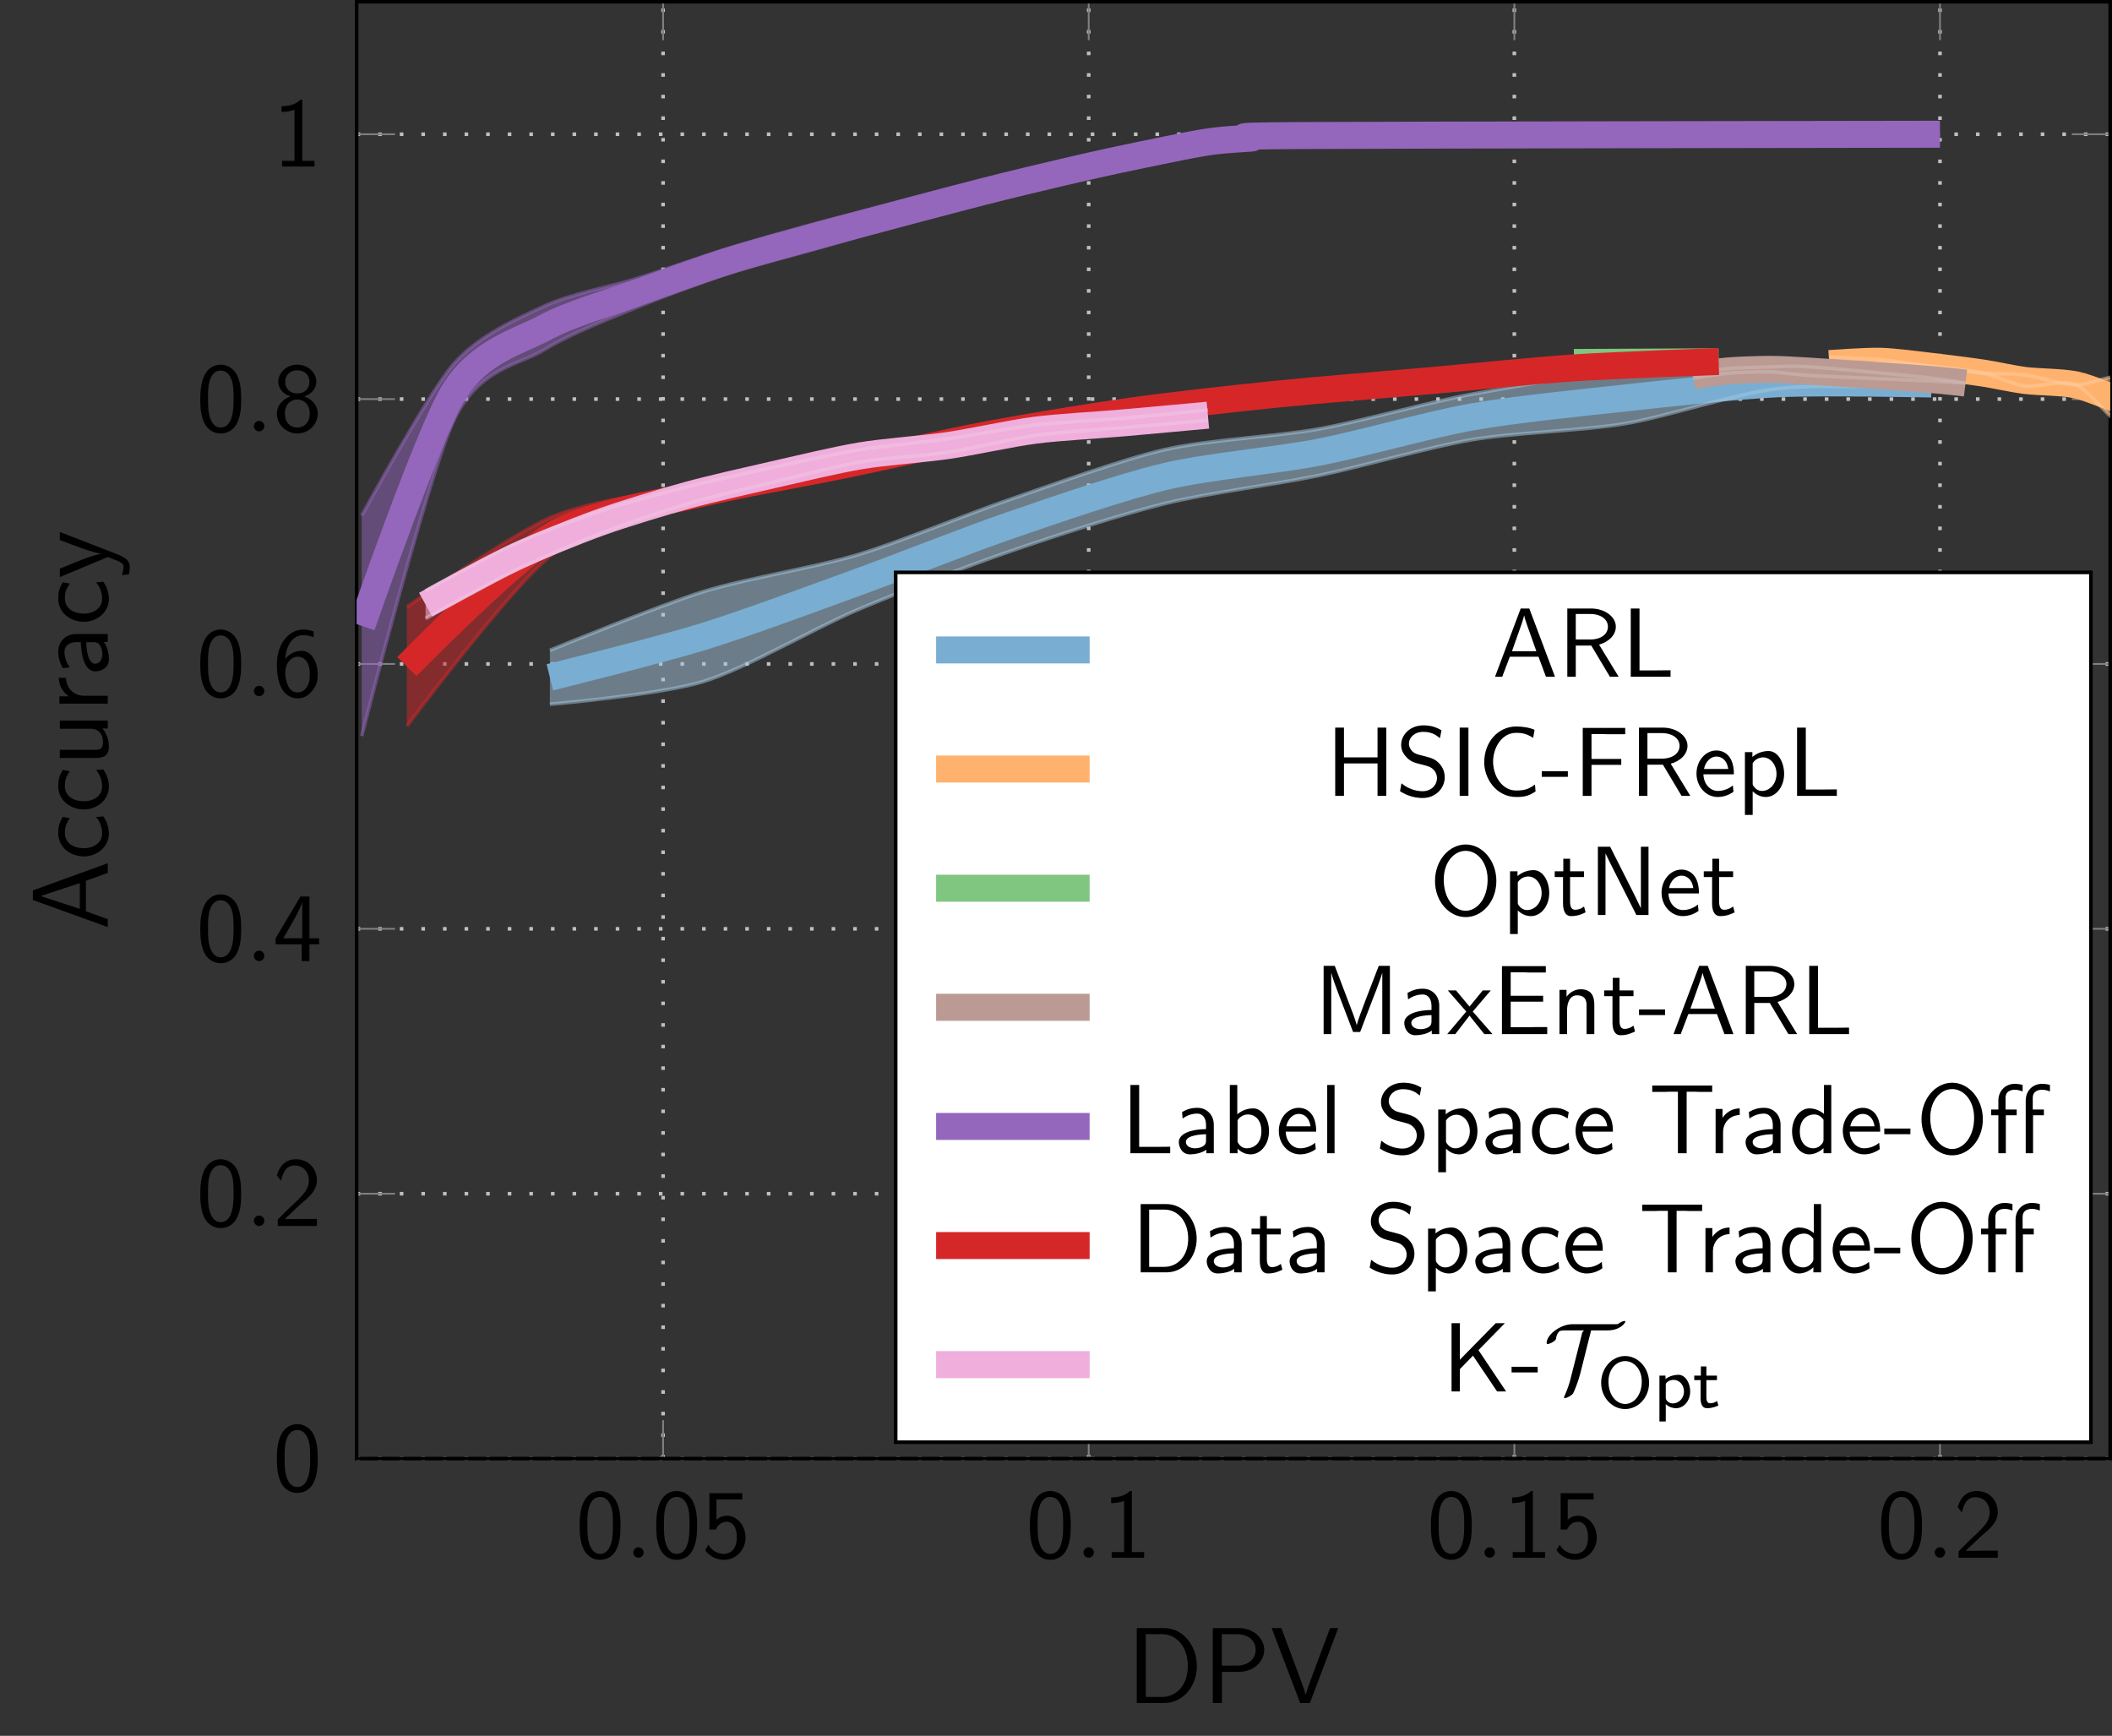 <?xml version="1.0" encoding="UTF-8"?>
<svg xmlns="http://www.w3.org/2000/svg" xmlns:xlink="http://www.w3.org/1999/xlink" width="233.978" height="192.31" viewBox="0 0 233.978 192.31">
<rect x="0" y="0" width="233.978" height="192.31" fill="#333333" stroke="none"/>
<defs>
<g>
<g id="glyph-0-0">
<path d="M 4.984 -3.562 C 4.984 -4.422 4.938 -5.438 4.484 -6.312 C 4.031 -7.125 3.281 -7.391 2.719 -7.391 C 2.078 -7.391 1.312 -7.094 0.875 -6.125 C 0.516 -5.328 0.453 -4.422 0.453 -3.562 C 0.453 -2.688 0.5 -1.891 0.828 -1.094 C 1.266 -0.047 2.094 0.234 2.719 0.234 C 3.516 0.234 4.203 -0.203 4.547 -0.953 C 4.875 -1.672 4.984 -2.391 4.984 -3.562 Z M 2.719 -0.422 C 2.156 -0.422 1.719 -0.844 1.5 -1.625 C 1.312 -2.25 1.312 -2.828 1.312 -3.688 C 1.312 -4.375 1.312 -5.031 1.5 -5.625 C 1.562 -5.828 1.828 -6.734 2.719 -6.734 C 3.562 -6.734 3.844 -5.906 3.922 -5.703 C 4.141 -5.094 4.141 -4.359 4.141 -3.688 C 4.141 -2.969 4.141 -2.281 3.938 -1.594 C 3.656 -0.594 3.078 -0.422 2.719 -0.422 Z M 2.719 -0.422 "/>
</g>
<g id="glyph-0-1">
<path d="M 1.672 -6.453 L 4.531 -6.453 L 4.531 -7.156 L 0.891 -7.156 L 0.891 -3.125 L 1.609 -3.125 C 1.781 -3.562 2.188 -3.984 2.828 -3.984 C 3.344 -3.984 3.922 -3.547 3.922 -2.234 C 3.922 -0.422 2.594 -0.422 2.5 -0.422 C 1.766 -0.422 1.094 -0.844 0.781 -1.438 L 0.422 -0.828 C 0.875 -0.203 1.625 0.234 2.516 0.234 C 3.812 0.234 4.891 -0.844 4.891 -2.219 C 4.891 -3.578 3.953 -4.656 2.828 -4.656 C 2.406 -4.656 1.984 -4.5 1.672 -4.203 Z M 1.672 -6.453 "/>
</g>
<g id="glyph-0-2">
<path d="M 3.266 -7.391 L 3.047 -7.391 C 2.406 -6.734 1.5 -6.703 0.969 -6.672 L 0.969 -6.047 C 1.328 -6.047 1.859 -6.078 2.406 -6.297 L 2.406 -0.625 L 1.031 -0.625 L 1.031 0 L 4.625 0 L 4.625 -0.625 L 3.266 -0.625 Z M 3.266 -7.391 "/>
</g>
<g id="glyph-0-3">
<path d="M 1.891 -2.047 L 0.547 -0.703 L 0.547 0 L 4.891 0 L 4.891 -0.781 L 2.906 -0.781 C 2.781 -0.781 2.656 -0.766 2.516 -0.766 L 1.328 -0.766 C 1.672 -1.062 2.516 -1.891 2.844 -2.203 C 3.047 -2.406 3.609 -2.859 3.812 -3.047 C 4.312 -3.547 4.891 -4.125 4.891 -5.047 C 4.891 -6.297 4.016 -7.391 2.578 -7.391 C 1.328 -7.391 0.719 -6.547 0.453 -5.609 C 0.594 -5.422 0.641 -5.359 0.672 -5.328 C 0.688 -5.297 0.797 -5.156 0.906 -5 C 1.125 -5.844 1.422 -6.703 2.422 -6.703 C 3.453 -6.703 4 -5.875 4 -5.031 C 4 -4.094 3.375 -3.484 2.734 -2.828 Z M 1.891 -2.047 "/>
</g>
<g id="glyph-0-4">
<path d="M 4.062 -1.859 L 5.141 -1.859 L 5.141 -2.531 L 4.062 -2.531 L 4.062 -7.156 L 3.062 -7.156 L 0.312 -2.531 L 0.312 -1.859 L 3.203 -1.859 L 3.203 0 L 4.062 0 Z M 1.156 -2.531 C 1.719 -3.469 3.266 -6.047 3.266 -6.672 L 3.266 -2.531 Z M 1.156 -2.531 "/>
</g>
<g id="glyph-0-5">
<path d="M 4.531 -7.172 C 3.969 -7.391 3.516 -7.391 3.375 -7.391 C 1.828 -7.391 0.453 -5.859 0.453 -3.516 C 0.453 -0.422 1.812 0.234 2.734 0.234 C 3.391 0.234 3.859 -0.016 4.281 -0.5 C 4.781 -1.062 4.984 -1.562 4.984 -2.422 C 4.984 -3.812 4.266 -5.031 3.219 -5.031 C 2.875 -5.031 2.047 -4.953 1.375 -4.141 C 1.516 -5.891 2.375 -6.766 3.375 -6.766 C 3.797 -6.766 4.141 -6.688 4.531 -6.531 Z M 1.391 -2.391 C 1.391 -2.547 1.391 -2.562 1.391 -2.688 C 1.391 -3.5 1.891 -4.375 2.797 -4.375 C 3.312 -4.375 3.625 -4.094 3.844 -3.703 C 4.062 -3.297 4.094 -2.906 4.094 -2.422 C 4.094 -2.047 4.094 -1.547 3.828 -1.094 C 3.641 -0.797 3.359 -0.422 2.734 -0.422 C 1.578 -0.422 1.422 -2.031 1.391 -2.391 Z M 1.391 -2.391 "/>
</g>
<g id="glyph-0-6">
<path d="M 3.484 -3.875 C 4.453 -4.188 4.828 -4.906 4.828 -5.484 C 4.828 -6.516 3.906 -7.391 2.719 -7.391 C 1.5 -7.391 0.609 -6.484 0.609 -5.484 C 0.609 -4.906 0.984 -4.188 1.953 -3.875 C 1.172 -3.594 0.453 -2.906 0.453 -1.969 C 0.453 -0.781 1.469 0.234 2.719 0.234 C 4.016 0.234 4.984 -0.812 4.984 -1.969 C 4.984 -2.953 4.219 -3.625 3.484 -3.875 Z M 2.719 -4.203 C 1.891 -4.203 1.375 -4.734 1.375 -5.484 C 1.375 -6.234 1.906 -6.766 2.719 -6.766 C 3.578 -6.766 4.062 -6.188 4.062 -5.484 C 4.062 -4.703 3.516 -4.203 2.719 -4.203 Z M 2.719 -0.422 C 1.969 -0.422 1.344 -0.953 1.344 -1.969 C 1.344 -3.125 2.125 -3.531 2.719 -3.531 C 3.344 -3.531 4.094 -3.094 4.094 -1.969 C 4.094 -0.922 3.422 -0.422 2.719 -0.422 Z M 2.719 -0.422 "/>
</g>
<g id="glyph-0-7">
<path d="M 4.109 -7.562 L 3.156 -7.562 L 0.312 0 L 1.109 0 L 1.953 -2.219 L 5.125 -2.219 L 5.953 0 L 6.953 0 Z M 4.891 -2.828 L 2.188 -2.828 L 2.891 -4.812 C 3.125 -5.453 3.453 -6.375 3.531 -6.781 L 3.547 -6.781 C 3.562 -6.625 3.641 -6.359 3.891 -5.641 Z M 4.891 -2.828 "/>
</g>
<g id="glyph-0-8">
<path d="M 4.562 -3.562 C 5.688 -3.875 6.422 -4.656 6.422 -5.547 C 6.422 -6.625 5.234 -7.562 3.672 -7.562 L 1.047 -7.562 L 1.047 0 L 1.984 0 L 1.984 -3.453 L 3.703 -3.453 L 5.766 0 L 6.734 0 Z M 1.984 -4.125 L 1.984 -6.953 L 3.562 -6.953 C 4.828 -6.953 5.547 -6.312 5.547 -5.547 C 5.547 -4.766 4.844 -4.125 3.562 -4.125 Z M 1.984 -4.125 "/>
</g>
<g id="glyph-0-9">
<path d="M 2 -7.562 L 1.031 -7.562 L 1.031 0 L 5.438 0 L 5.438 -0.719 C 4.469 -0.703 3.5 -0.703 2.531 -0.703 L 2 -0.703 Z M 2 -7.562 "/>
</g>
<g id="glyph-0-10">
<path d="M 6.688 -7.562 L 5.719 -7.562 L 5.719 -4.266 L 2 -4.266 L 2 -7.562 L 1.031 -7.562 L 1.031 0 L 2 0 L 2 -3.594 L 5.719 -3.594 L 5.719 0 L 6.688 0 Z M 6.688 -7.562 "/>
</g>
<g id="glyph-0-11">
<path d="M 5.078 -7.266 C 4.469 -7.625 3.875 -7.812 3.078 -7.812 C 1.562 -7.812 0.609 -6.734 0.609 -5.656 C 0.609 -5.188 0.766 -4.734 1.203 -4.281 C 1.656 -3.781 2.141 -3.656 2.781 -3.5 C 3.703 -3.266 3.812 -3.234 4.125 -2.969 C 4.344 -2.781 4.578 -2.422 4.578 -1.953 C 4.578 -1.234 3.984 -0.516 2.984 -0.516 C 2.547 -0.516 1.562 -0.625 0.641 -1.391 L 0.484 -0.516 C 1.438 0.094 2.312 0.234 3 0.234 C 4.438 0.234 5.438 -0.859 5.438 -2.062 C 5.438 -2.766 5.109 -3.297 4.859 -3.562 C 4.359 -4.094 3.984 -4.203 2.984 -4.453 C 2.359 -4.609 2.188 -4.641 1.859 -4.922 C 1.781 -5 1.469 -5.312 1.469 -5.797 C 1.469 -6.438 2.062 -7.094 3.062 -7.094 C 3.984 -7.094 4.5 -6.734 4.906 -6.391 Z M 5.078 -7.266 "/>
</g>
<g id="glyph-0-12">
<path d="M 2 -7.562 L 1.031 -7.562 L 1.031 0 L 2 0 Z M 2 -7.562 "/>
</g>
<g id="glyph-0-13">
<path d="M 6.344 -1.25 C 5.703 -0.812 5.328 -0.594 4.25 -0.594 C 2.688 -0.594 1.703 -2.219 1.703 -3.797 C 1.703 -5.281 2.609 -6.984 4.281 -6.984 C 5.047 -6.984 5.547 -6.812 6.141 -6.422 L 6.297 -7.312 C 5.828 -7.547 4.984 -7.688 4.281 -7.688 C 2.266 -7.688 0.719 -5.984 0.719 -3.703 C 0.719 -1.969 2.016 0.125 4.281 0.125 C 5.297 0.125 5.703 -0.047 6.406 -0.484 Z M 6.344 -1.25 "/>
</g>
<g id="glyph-0-14">
<path d="M 3.016 -2.109 L 3.016 -2.734 L 0.125 -2.734 L 0.125 -2.109 Z M 3.016 -2.109 "/>
</g>
<g id="glyph-0-15">
<path d="M 5.297 -3.438 L 5.297 -4.094 L 2 -4.094 L 2 -6.844 L 3.422 -6.844 C 3.562 -6.844 3.688 -6.828 3.812 -6.828 L 5.734 -6.828 L 5.734 -7.531 L 1.031 -7.531 L 1.031 0 L 2 0 L 2 -3.438 Z M 5.297 -3.438 "/>
</g>
<g id="glyph-0-16">
<path d="M 4.516 -2.391 C 4.516 -2.766 4.5 -3.578 4.078 -4.234 C 3.625 -4.906 2.969 -5.031 2.578 -5.031 C 1.359 -5.031 0.375 -3.875 0.375 -2.469 C 0.375 -1.031 1.422 0.125 2.734 0.125 C 3.422 0.125 4.047 -0.141 4.469 -0.453 L 4.406 -1.156 C 3.719 -0.594 3 -0.547 2.75 -0.547 C 1.875 -0.547 1.172 -1.312 1.141 -2.391 Z M 1.203 -2.984 C 1.375 -3.812 1.953 -4.359 2.578 -4.359 C 3.141 -4.359 3.75 -3.984 3.891 -2.984 Z M 1.203 -2.984 "/>
</g>
<g id="glyph-0-17">
<path d="M 1.75 -0.5 C 2.078 -0.188 2.562 0.125 3.219 0.125 C 4.281 0.125 5.234 -0.953 5.234 -2.438 C 5.234 -3.734 4.547 -4.969 3.5 -4.969 C 2.844 -4.969 2.219 -4.734 1.719 -4.312 L 1.719 -4.844 L 0.891 -4.844 L 0.891 2.109 L 1.75 2.109 Z M 1.75 -3.625 C 2 -4.016 2.438 -4.266 2.906 -4.266 C 3.734 -4.266 4.391 -3.438 4.391 -2.438 C 4.391 -1.312 3.609 -0.547 2.797 -0.547 C 2.359 -0.547 2.078 -0.766 1.859 -1.062 C 1.75 -1.219 1.75 -1.25 1.75 -1.438 Z M 1.75 -3.625 "/>
</g>
<g id="glyph-0-18">
<path d="M 7.406 -3.766 C 7.406 -6.047 5.828 -7.812 4.016 -7.812 C 2.156 -7.812 0.609 -6.031 0.609 -3.766 C 0.609 -1.453 2.219 0.234 4 0.234 C 5.828 0.234 7.406 -1.469 7.406 -3.766 Z M 4.016 -0.469 C 2.719 -0.469 1.578 -1.828 1.578 -3.922 C 1.578 -5.922 2.781 -7.109 4 -7.109 C 5.266 -7.109 6.438 -5.875 6.438 -3.922 C 6.438 -1.797 5.25 -0.469 4.016 -0.469 Z M 4.016 -0.469 "/>
</g>
<g id="glyph-0-19">
<path d="M 1.906 -4.203 L 3.453 -4.203 L 3.453 -4.844 L 1.906 -4.844 L 1.906 -6.234 L 1.156 -6.234 L 1.156 -4.844 L 0.203 -4.844 L 0.203 -4.203 L 1.125 -4.203 L 1.125 -1.297 C 1.125 -0.641 1.281 0.125 2.031 0.125 C 2.797 0.125 3.344 -0.156 3.625 -0.297 L 3.453 -0.938 C 3.156 -0.703 2.812 -0.578 2.469 -0.578 C 2.062 -0.578 1.906 -0.906 1.906 -1.484 Z M 1.906 -4.203 "/>
</g>
<g id="glyph-0-20">
<path d="M 2.406 -7.562 L 1.047 -7.562 L 1.047 0 L 1.891 0 L 1.891 -6.797 L 1.906 -6.797 C 2.109 -6.344 2.578 -5.422 2.641 -5.297 L 5.312 0 L 6.656 0 L 6.656 -7.562 L 5.812 -7.562 L 5.812 -0.781 L 5.797 -0.781 C 5.594 -1.219 5.141 -2.156 5.078 -2.266 Z M 2.406 -7.562 "/>
</g>
<g id="glyph-0-21">
<path d="M 5.781 -3.875 C 5.406 -2.875 4.891 -1.531 4.766 -1.016 L 4.75 -1.016 C 4.703 -1.25 4.562 -1.641 4.406 -2.109 L 2.688 -6.625 L 2.328 -7.562 L 1.094 -7.562 L 1.094 0 L 1.938 0 L 1.938 -6.766 L 1.953 -6.766 C 2.016 -6.406 2.453 -5.219 2.734 -4.484 L 4.359 -0.234 L 5.141 -0.234 L 6.594 -4.031 C 6.953 -4.922 7.047 -5.203 7.125 -5.422 C 7.234 -5.734 7.531 -6.516 7.578 -6.766 L 7.594 -6.766 L 7.594 0 L 8.438 0 L 8.438 -7.562 L 7.203 -7.562 Z M 5.781 -3.875 "/>
</g>
<g id="glyph-0-22">
<path d="M 4.359 -3.156 C 4.359 -4.266 3.562 -5.031 2.547 -5.031 C 1.844 -5.031 1.359 -4.859 0.844 -4.562 L 0.906 -3.844 C 1.469 -4.25 2.016 -4.391 2.547 -4.391 C 3.062 -4.391 3.5 -3.953 3.5 -3.141 L 3.5 -2.672 C 1.859 -2.656 0.484 -2.188 0.484 -1.234 C 0.484 -0.766 0.781 0.125 1.719 0.125 C 1.875 0.125 2.906 0.094 3.531 -0.391 L 3.531 0 L 4.359 0 Z M 3.5 -1.438 C 3.5 -1.234 3.5 -0.953 3.125 -0.75 C 2.812 -0.562 2.406 -0.547 2.281 -0.547 C 1.75 -0.547 1.266 -0.797 1.266 -1.25 C 1.266 -2.016 3.031 -2.094 3.5 -2.109 Z M 3.5 -1.438 "/>
</g>
<g id="glyph-0-23">
<path d="M 2.828 -2.5 L 4.828 -4.844 L 3.938 -4.844 L 2.469 -3.047 L 0.969 -4.844 L 0.062 -4.844 L 2.109 -2.5 L 0 0 L 0.891 0 L 2.469 -2.047 L 4.109 0 L 5.016 0 Z M 2.828 -2.5 "/>
</g>
<g id="glyph-0-24">
<path d="M 5.594 -3.594 L 5.594 -4.25 L 2 -4.25 L 2 -6.844 L 3.5 -6.844 C 3.625 -6.844 3.766 -6.828 3.891 -6.828 L 5.891 -6.828 L 5.891 -7.531 L 1.031 -7.531 L 1.031 0 L 6.047 0 L 6.047 -0.781 L 4.672 -0.781 C 4.531 -0.781 4.406 -0.766 4.281 -0.766 L 2 -0.766 L 2 -3.594 Z M 5.594 -3.594 "/>
</g>
<g id="glyph-0-25">
<path d="M 4.75 -3.25 C 4.75 -3.969 4.578 -4.969 3.25 -4.969 C 2.266 -4.969 1.734 -4.219 1.672 -4.141 L 1.672 -4.906 L 0.891 -4.906 L 0.891 0 L 1.734 0 L 1.734 -2.672 C 1.734 -3.391 2 -4.297 2.828 -4.297 C 3.875 -4.297 3.891 -3.516 3.891 -3.172 L 3.891 0 L 4.75 0 Z M 4.75 -3.25 "/>
</g>
<g id="glyph-0-26">
<path d="M 1.719 -7.562 L 0.891 -7.562 L 0.891 0 L 1.75 0 L 1.75 -0.5 C 2 -0.266 2.469 0.125 3.203 0.125 C 4.297 0.125 5.234 -0.969 5.234 -2.438 C 5.234 -3.781 4.5 -4.969 3.469 -4.969 C 3.047 -4.969 2.359 -4.859 1.719 -4.312 Z M 1.75 -3.656 C 1.922 -3.922 2.312 -4.297 2.906 -4.297 C 3.562 -4.297 4.391 -3.828 4.391 -2.438 C 4.391 -1.016 3.469 -0.547 2.797 -0.547 C 2.375 -0.547 2.016 -0.734 1.75 -1.25 Z M 1.75 -3.656 "/>
</g>
<g id="glyph-0-27">
<path d="M 1.703 -7.562 L 0.891 -7.562 L 0.891 0 L 1.703 0 Z M 1.703 -7.562 "/>
</g>
<g id="glyph-0-28">
<path d="M 4.469 -4.562 C 3.828 -4.922 3.453 -5.031 2.797 -5.031 C 1.281 -5.031 0.391 -3.703 0.391 -2.422 C 0.391 -1.062 1.391 0.125 2.75 0.125 C 3.344 0.125 3.938 -0.031 4.531 -0.438 L 4.453 -1.172 C 3.906 -0.734 3.312 -0.578 2.766 -0.578 C 1.859 -0.578 1.25 -1.359 1.25 -2.438 C 1.25 -3.281 1.641 -4.328 2.797 -4.328 C 3.375 -4.328 3.734 -4.25 4.344 -3.844 Z M 4.469 -4.562 "/>
</g>
<g id="glyph-0-29">
<path d="M 4.203 -6.812 L 5.172 -6.812 C 5.297 -6.812 5.438 -6.797 5.562 -6.797 L 7.031 -6.797 L 7.031 -7.5 L 0.391 -7.5 L 0.391 -6.797 L 1.859 -6.797 C 1.984 -6.797 2.109 -6.812 2.25 -6.812 L 3.234 -6.812 L 3.234 0 L 4.203 0 Z M 4.203 -6.812 "/>
</g>
<g id="glyph-0-30">
<path d="M 1.719 -2.328 C 1.719 -3.422 2.5 -4.203 3.562 -4.234 L 3.562 -4.969 C 2.594 -4.953 2 -4.422 1.656 -3.922 L 1.656 -4.906 L 0.891 -4.906 L 0.891 0 L 1.719 0 Z M 1.719 -2.328 "/>
</g>
<g id="glyph-0-31">
<path d="M 4.734 -7.562 L 3.922 -7.562 L 3.922 -4.359 C 3.344 -4.844 2.719 -4.969 2.328 -4.969 C 1.25 -4.969 0.391 -3.828 0.391 -2.422 C 0.391 -1 1.234 0.125 2.266 0.125 C 2.625 0.125 3.266 0.016 3.875 -0.562 L 3.875 0 L 4.734 0 Z M 3.875 -1.516 C 3.875 -1.359 3.875 -1.172 3.516 -0.844 C 3.266 -0.625 3 -0.547 2.719 -0.547 C 2.047 -0.547 1.25 -1.062 1.25 -2.406 C 1.25 -3.844 2.188 -4.297 2.828 -4.297 C 3.312 -4.297 3.641 -4.047 3.875 -3.703 Z M 3.875 -1.516 "/>
</g>
<g id="glyph-0-32">
<path d="M 1.922 -4.203 L 3.125 -4.203 L 3.125 -4.844 L 1.891 -4.844 L 1.891 -6.141 C 1.891 -6.953 2.625 -7.031 2.906 -7.031 C 3.125 -7.031 3.406 -7 3.781 -6.844 L 3.781 -7.562 C 3.656 -7.609 3.312 -7.688 2.906 -7.688 C 1.891 -7.688 1.094 -6.922 1.094 -5.828 L 1.094 -4.844 L 0.297 -4.844 L 0.297 -4.203 L 1.094 -4.203 L 1.094 0 L 1.922 0 Z M 4.938 -4.203 L 6.141 -4.203 L 6.141 -4.844 L 4.906 -4.844 L 4.906 -6.141 C 4.906 -6.953 5.641 -7.031 5.922 -7.031 C 6.141 -7.031 6.438 -7 6.812 -6.844 L 6.812 -7.562 C 6.672 -7.609 6.344 -7.688 5.938 -7.688 C 4.906 -7.688 4.125 -6.922 4.125 -5.828 L 4.125 0 L 4.938 0 Z M 4.938 -4.203 "/>
</g>
<g id="glyph-0-33">
<path d="M 1.047 -7.562 L 1.047 0 L 3.922 0 C 5.766 0 7.25 -1.656 7.25 -3.719 C 7.25 -5.828 5.781 -7.562 3.906 -7.562 Z M 1.984 -0.609 L 1.984 -6.953 L 3.656 -6.953 C 5.188 -6.953 6.312 -5.641 6.312 -3.719 C 6.312 -1.859 5.188 -0.609 3.656 -0.609 Z M 1.984 -0.609 "/>
</g>
<g id="glyph-0-34">
<path d="M 4.031 -4.578 L 6.953 -7.562 L 5.938 -7.562 L 1.969 -3.516 L 1.969 -7.562 L 1.047 -7.562 L 1.047 0 L 1.969 0 L 1.969 -2.469 L 3.422 -3.969 L 6.094 0 L 7.094 0 Z M 4.031 -4.578 "/>
</g>
<g id="glyph-1-0">
<path d="M 2.094 -0.578 C 2.094 -0.891 1.828 -1.156 1.516 -1.156 C 1.203 -1.156 0.938 -0.891 0.938 -0.578 C 0.938 -0.266 1.203 0 1.516 0 C 1.828 0 2.094 -0.266 2.094 -0.578 Z M 2.094 -0.578 "/>
</g>
<g id="glyph-2-0">
<path d="M 1.094 -8.297 L 1.094 0 L 4.156 0 C 6.156 0 7.75 -1.812 7.75 -4.078 C 7.75 -6.406 6.172 -8.297 4.156 -8.297 Z M 2.094 -0.672 L 2.094 -7.625 L 3.891 -7.625 C 5.484 -7.625 6.75 -6.25 6.75 -4.094 C 6.75 -1.906 5.422 -0.672 3.891 -0.672 Z M 2.094 -0.672 "/>
</g>
<g id="glyph-2-1">
<path d="M 4 -3.453 C 5.656 -3.453 6.797 -4.641 6.797 -5.875 C 6.797 -7.141 5.625 -8.297 4 -8.297 L 1.094 -8.297 L 1.094 0 L 2.109 0 L 2.109 -3.453 Z M 3.75 -7.625 C 5.156 -7.625 5.844 -6.797 5.844 -5.891 C 5.844 -4.953 5.109 -4.141 3.75 -4.141 L 2.094 -4.141 L 2.094 -7.625 Z M 3.75 -7.625 "/>
</g>
<g id="glyph-2-2">
<path d="M 7.547 -8.297 L 6.641 -8.297 L 5.156 -4.328 C 4.672 -3.047 4.078 -1.469 3.938 -0.891 C 3.828 -1.406 3.438 -2.406 3.156 -3.172 L 1.25 -8.297 L 0.172 -8.297 L 3.328 0 L 4.406 0 Z M 7.547 -8.297 "/>
</g>
<g id="glyph-3-0">
<path d="M -8.297 -4.391 L -8.297 -3.328 L 0 -0.328 L 0 -1.203 L -2.422 -2.078 L -2.422 -5.453 L 0 -6.328 L 0 -7.406 Z M -7.438 -3.766 L -3.094 -5.203 L -3.094 -2.344 Z M -7.438 -3.766 "/>
</g>
<g id="glyph-3-1">
<path d="M -1.297 -4.797 C -0.844 -4.25 -0.625 -3.641 -0.625 -2.969 C -0.625 -1.969 -1.5 -1.328 -2.672 -1.328 C -3.656 -1.328 -4.75 -1.812 -4.75 -3 C -4.75 -3.797 -4.547 -4.141 -4.203 -4.656 L -4.984 -4.797 C -5.391 -4.094 -5.484 -3.703 -5.484 -3 C -5.484 -1.344 -4.031 -0.422 -2.672 -0.422 C -1.141 -0.422 0.125 -1.516 0.125 -2.953 C 0.125 -3.531 -0.031 -4.203 -0.5 -4.859 C -0.531 -4.859 -0.906 -4.828 -0.953 -4.812 Z M -1.297 -4.797 "/>
</g>
<g id="glyph-3-2">
<path d="M -5.312 -5.062 L -5.312 -4.156 L -1.891 -4.156 C -0.984 -4.156 -0.531 -3.531 -0.531 -2.75 C -0.531 -1.906 -0.844 -1.828 -1.375 -1.828 L -5.312 -1.828 L -5.312 -0.922 L -1.328 -0.922 C -0.469 -0.922 0.125 -1.188 0.125 -2.172 C 0.125 -2.516 0.062 -3.453 -0.594 -4.188 L 0 -4.188 L 0 -5.062 Z M -5.312 -5.062 "/>
</g>
<g id="glyph-3-3">
<path d="M -2.625 -1.812 C -3.828 -1.812 -4.609 -2.719 -4.625 -3.797 L -5.422 -3.797 C -5.422 -2.719 -4.781 -2.078 -4.312 -1.75 L -5.359 -1.75 L -5.359 -0.938 L 0 -0.938 L 0 -1.812 Z M -2.625 -1.812 "/>
</g>
<g id="glyph-3-4">
<path d="M -3.5 -4.672 C -4.656 -4.672 -5.484 -3.844 -5.484 -2.734 C -5.484 -2.016 -5.312 -1.484 -4.984 -0.891 L -4.203 -0.969 C -4.578 -1.5 -4.797 -2.047 -4.797 -2.734 C -4.797 -3.281 -4.344 -3.766 -3.484 -3.766 L -2.984 -3.766 C -2.969 -3.234 -2.922 -2.516 -2.688 -1.797 C -2.422 -0.984 -1.969 -0.531 -1.375 -0.531 C -0.844 -0.531 0.125 -0.844 0.125 -1.859 C 0.125 -2.516 -0.078 -3.344 -0.438 -3.797 L 0 -3.797 L 0 -4.672 Z M -1.609 -3.766 C -1.359 -3.766 -1.078 -3.766 -0.844 -3.375 C -0.641 -3.047 -0.594 -2.641 -0.594 -2.469 C -0.594 -1.812 -0.938 -1.375 -1.391 -1.375 C -2.203 -1.375 -2.375 -3.031 -2.375 -3.766 Z M -1.609 -3.766 "/>
</g>
<g id="glyph-3-5">
<path d="M -5.312 -5.172 L -5.312 -4.281 C -3.891 -3.734 -1.547 -2.812 -0.688 -2.766 L -0.688 -2.75 C -1.406 -2.688 -2.969 -2.062 -3.219 -1.953 L -5.312 -1.109 L -5.312 -0.172 L 0 -2.391 L 1.094 -1.969 C 1.688 -1.703 1.75 -1.531 1.75 -1.312 C 1.75 -1.141 1.703 -0.766 1.562 -0.391 L 2.344 -0.469 C 2.359 -0.531 2.438 -0.938 2.438 -1.312 C 2.438 -1.609 2.438 -2.156 1.125 -2.672 Z M -5.312 -5.172 "/>
</g>
<g id="glyph-4-0">
<path d="M 5.297 -6.766 L 7.109 -6.766 C 8.547 -6.766 9.094 -7.609 9.094 -7.75 C 9.094 -7.797 9.047 -7.812 9 -7.812 C 8.875 -7.812 8.594 -7.703 8.328 -7.516 C 8.234 -7.453 8.219 -7.453 8 -7.453 L 3.234 -7.453 C 1.891 -7.453 0.375 -6.281 0.375 -5.391 C 0.375 -5.328 0.375 -5.25 0.453 -5.25 C 0.719 -5.25 1.406 -5.609 1.422 -5.875 C 1.438 -6.062 1.469 -6.266 1.672 -6.547 C 1.781 -6.688 1.875 -6.766 2.359 -6.766 L 4.531 -6.766 C 4.344 -6.656 4.297 -6.484 4.281 -6.375 L 3.031 -1.438 C 2.906 -0.906 2.672 -0.219 2.359 0.484 C 2.297 0.625 2.297 0.641 2.297 0.672 C 2.297 0.734 2.328 0.734 2.391 0.734 C 2.609 0.734 3.141 0.453 3.297 0.219 C 3.375 0.109 3.844 -1 4.078 -1.906 Z M 5.297 -6.766 "/>
</g>
<g id="glyph-5-0">
<path d="M 5.781 -2.734 C 5.781 -4.391 4.562 -5.703 3.125 -5.703 C 1.688 -5.703 0.469 -4.391 0.469 -2.734 C 0.469 -1.094 1.703 0.172 3.125 0.172 C 4.562 0.172 5.781 -1.094 5.781 -2.734 Z M 3.125 -0.391 C 2.156 -0.391 1.281 -1.359 1.281 -2.875 C 1.281 -4.281 2.172 -5.141 3.125 -5.141 C 4.078 -5.141 4.969 -4.281 4.969 -2.875 C 4.969 -1.359 4.094 -0.391 3.125 -0.391 Z M 3.125 -0.391 "/>
</g>
<g id="glyph-5-1">
<path d="M 1.375 -0.375 C 1.797 0.016 2.25 0.078 2.516 0.078 C 3.359 0.078 4.078 -0.719 4.078 -1.781 C 4.078 -2.734 3.547 -3.625 2.766 -3.625 C 2.406 -3.625 1.812 -3.516 1.344 -3.156 L 1.344 -3.531 L 0.672 -3.531 L 0.672 1.547 L 1.375 1.547 Z M 1.375 -2.641 C 1.547 -2.875 1.859 -3.062 2.25 -3.062 C 2.891 -3.062 3.391 -2.484 3.391 -1.781 C 3.391 -0.984 2.781 -0.453 2.172 -0.453 C 2.047 -0.453 1.844 -0.469 1.641 -0.625 C 1.406 -0.812 1.375 -0.938 1.375 -1.078 Z M 1.375 -2.641 "/>
</g>
<g id="glyph-5-2">
<path d="M 1.5 -3.031 L 2.672 -3.031 L 2.672 -3.531 L 1.5 -3.531 L 1.5 -4.547 L 0.891 -4.547 L 0.891 -3.531 L 0.156 -3.531 L 0.156 -3.031 L 0.859 -3.031 L 0.859 -1.016 C 0.859 -0.484 1 0.078 1.562 0.078 C 2.141 0.078 2.578 -0.109 2.828 -0.219 L 2.688 -0.719 C 2.422 -0.531 2.141 -0.469 1.922 -0.469 C 1.578 -0.469 1.5 -0.797 1.5 -1.156 Z M 1.5 -3.031 "/>
</g>
</g>
<clipPath id="clip-0">
<path clip-rule="nonzero" d="M 39 14 L 233.977 14 L 233.977 162 L 39 162 Z M 39 14 "/>
</clipPath>
<clipPath id="clip-1">
<path clip-rule="nonzero" d="M 39 14 L 233.977 14 L 233.977 162 L 39 162 Z M 39 14 "/>
</clipPath>
<clipPath id="clip-2">
<path clip-rule="nonzero" d="M 39 0 L 233.977 0 L 233.977 162 L 39 162 Z M 39 0 "/>
</clipPath>
<clipPath id="clip-3">
<path clip-rule="nonzero" d="M 202 39 L 233.781 39 L 233.781 48 L 202 48 Z M 202 39 "/>
</clipPath>
<clipPath id="clip-4">
<path clip-rule="nonzero" d="M 39.508 0.195 L 233.781 0.195 L 233.781 118 L 39.508 118 Z M 39.508 0.195 "/>
</clipPath>
<clipPath id="clip-5">
<path clip-rule="nonzero" d="M 160 0.195 L 233.781 0.195 L 233.781 89 L 160 89 Z M 160 0.195 "/>
</clipPath>
<clipPath id="clip-6">
<path clip-rule="nonzero" d="M 197 33 L 233.781 33 L 233.781 51 L 197 51 Z M 197 33 "/>
</clipPath>
<clipPath id="clip-7">
<path clip-rule="nonzero" d="M 197 34 L 233.781 34 L 233.781 54 L 197 54 Z M 197 34 "/>
</clipPath>
<clipPath id="clip-8">
<path clip-rule="nonzero" d="M 132 0.195 L 233 0.195 L 233 83 L 132 83 Z M 132 0.195 "/>
</clipPath>
<clipPath id="clip-9">
<path clip-rule="nonzero" d="M 145 0.195 L 233.781 0.195 L 233.781 85 L 145 85 Z M 145 0.195 "/>
</clipPath>
<clipPath id="clip-10">
<path clip-rule="nonzero" d="M 39.508 0.195 L 233.781 0.195 L 233.781 112 L 39.508 112 Z M 39.508 0.195 "/>
</clipPath>
<clipPath id="clip-11">
<path clip-rule="nonzero" d="M 39.508 8 L 221 8 L 221 63 L 39.508 63 Z M 39.508 8 "/>
</clipPath>
<clipPath id="clip-12">
<path clip-rule="nonzero" d="M 39.508 9 L 221 9 L 221 88 L 39.508 88 Z M 39.508 9 "/>
</clipPath>
<clipPath id="clip-13">
<path clip-rule="nonzero" d="M 39.508 0.195 L 233 0.195 L 233 117 L 39.508 117 Z M 39.508 0.195 "/>
</clipPath>
<clipPath id="clip-14">
<path clip-rule="nonzero" d="M 39.508 34 L 197 34 L 197 73 L 39.508 73 Z M 39.508 34 "/>
</clipPath>
<clipPath id="clip-15">
<path clip-rule="nonzero" d="M 39.508 34 L 197 34 L 197 87 L 39.508 87 Z M 39.508 34 "/>
</clipPath>
<clipPath id="clip-16">
<path clip-rule="nonzero" d="M 39.508 3 L 177 3 L 177 110 L 39.508 110 Z M 39.508 3 "/>
</clipPath>
<clipPath id="clip-17">
<path clip-rule="nonzero" d="M 61 108 L 163 108 L 163 192.309 L 61 192.309 Z M 61 108 "/>
</clipPath>
</defs>
<path fill="none" stroke-width="0.399" stroke-linecap="butt" stroke-linejoin="miter" stroke="rgb(75%, 75%, 75%)" stroke-opacity="1" stroke-dasharray="0.399 1.993" stroke-miterlimit="10" d="M 33.952 -0.001 L 33.952 161.398 M 81.104 -0.001 L 81.104 161.398 M 128.257 -0.001 L 128.257 161.398 M 175.413 -0.001 L 175.413 161.398 " transform="matrix(1, 0, 0, -1, 39.509, 161.593)"/>
<g clip-path="url(#clip-0)">
<path fill="none" stroke-width="0.399" stroke-linecap="butt" stroke-linejoin="miter" stroke="rgb(75%, 75%, 75%)" stroke-opacity="1" stroke-dasharray="0.399 1.993" stroke-miterlimit="10" d="M -0.001 -0.001 L 194.272 -0.001 M -0.001 29.343 L 194.272 29.343 M -0.001 58.691 L 194.272 58.691 M -0.001 88.034 L 194.272 88.034 M -0.001 117.378 L 194.272 117.378 M -0.001 146.722 L 194.272 146.722 " transform="matrix(1, 0, 0, -1, 39.509, 161.593)"/>
</g>
<path fill="none" stroke-width="0.199" stroke-linecap="butt" stroke-linejoin="miter" stroke="rgb(50%, 50%, 50%)" stroke-opacity="1" stroke-miterlimit="10" d="M 33.952 -0.001 L 33.952 4.253 M 81.104 -0.001 L 81.104 4.253 M 128.257 -0.001 L 128.257 4.253 M 175.413 -0.001 L 175.413 4.253 M 33.952 161.398 L 33.952 157.144 M 81.104 161.398 L 81.104 157.144 M 128.257 161.398 L 128.257 157.144 M 175.413 161.398 L 175.413 157.144 " transform="matrix(1, 0, 0, -1, 39.509, 161.593)"/>
<g clip-path="url(#clip-1)">
<path fill="none" stroke-width="0.199" stroke-linecap="butt" stroke-linejoin="miter" stroke="rgb(50%, 50%, 50%)" stroke-opacity="1" stroke-miterlimit="10" d="M -0.001 -0.001 L 4.253 -0.001 M -0.001 29.343 L 4.253 29.343 M -0.001 58.691 L 4.253 58.691 M -0.001 88.034 L 4.253 88.034 M -0.001 117.378 L 4.253 117.378 M -0.001 146.722 L 4.253 146.722 M 194.272 -0.001 L 190.022 -0.001 M 194.272 29.343 L 190.022 29.343 M 194.272 58.691 L 190.022 58.691 M 194.272 88.034 L 190.022 88.034 M 194.272 117.378 L 190.022 117.378 M 194.272 146.722 L 190.022 146.722 " transform="matrix(1, 0, 0, -1, 39.509, 161.593)"/>
</g>
<g clip-path="url(#clip-2)">
<path fill="none" stroke-width="0.399" stroke-linecap="butt" stroke-linejoin="miter" stroke="rgb(0%, 0%, 0%)" stroke-opacity="1" stroke-miterlimit="10" d="M -0.001 -0.001 L -0.001 161.398 L 194.272 161.398 L 194.272 -0.001 Z M -0.001 -0.001 " transform="matrix(1, 0, 0, -1, 39.509, 161.593)"/>
</g>
<path fill-rule="nonzero" fill="rgb(64.864%, 78.667%, 88.234%)" fill-opacity="0.5" d="M 60.918 72.047 C 60.918 72.047 73.168 67.02 77.891 65.551 C 82.617 64.086 90.238 62.895 94.961 61.477 C 99.684 60.055 107.199 56.934 111.938 55.312 C 116.672 53.695 124.363 50.879 129.102 49.797 C 133.836 48.719 141.367 48.379 146.074 47.531 C 150.785 46.68 158.34 44.543 163.051 43.672 C 167.762 42.801 175.316 41.48 180.027 41.246 C 184.738 41.012 192.293 41.875 197 41.984 C 201.711 42.098 213.977 42.055 213.977 42.055 L 213.977 43.027 C 213.977 43.027 201.711 42.5 197 43.043 C 192.293 43.586 184.738 46.148 180.027 46.938 C 175.316 47.727 167.762 47.922 163.051 48.719 C 158.34 49.52 150.785 51.711 146.074 52.688 C 141.367 53.668 133.836 54.609 129.102 55.773 C 124.363 56.934 116.672 59.43 111.938 61.066 C 107.199 62.703 99.684 65.566 94.961 67.574 C 90.238 69.578 82.617 74.066 77.891 75.516 C 73.168 76.965 60.918 78.023 60.918 78.023 Z M 60.918 72.047 "/>
<g clip-path="url(#clip-3)">
<path fill-rule="nonzero" fill="rgb(100%, 79.921%, 62.195%)" fill-opacity="0.5" d="M 202.66 39.547 C 202.66 39.547 206.75 39.703 208.32 39.848 C 209.891 39.996 212.406 40.387 213.977 40.59 C 215.547 40.793 218.195 41.191 219.637 41.324 C 221.074 41.457 222.91 41.359 224.352 41.539 C 225.789 41.723 228.438 42.629 230.008 42.645 C 231.578 42.66 234.098 41.367 235.668 41.656 C 237.238 41.941 239.754 44.32 241.324 44.715 C 242.895 45.109 245.414 44.547 246.984 44.492 C 248.555 44.438 252.645 44.328 252.645 44.328 L 252.645 45.305 C 252.645 45.305 248.555 47.656 246.984 47.773 C 245.414 47.887 242.895 46.18 241.324 46.141 C 239.754 46.102 237.238 47.973 235.668 47.488 C 234.098 47.004 231.578 43.301 230.008 42.645 C 228.438 41.988 225.789 42.949 224.352 42.766 C 222.91 42.582 221.074 41.625 219.637 41.324 C 218.195 41.023 215.547 40.746 213.977 40.59 C 212.406 40.434 209.891 40.145 208.32 40.203 C 206.75 40.258 202.66 41.012 202.66 41.012 Z M 202.66 39.547 "/>
</g>
<path fill-rule="nonzero" fill="rgb(66.901%, 85.097%, 66.901%)" fill-opacity="0.5" d="M 174.367 40.043 C 174.367 40.043 190.398 39.82 190.398 39.82 L 190.398 40.336 C 190.398 40.336 174.367 40.273 174.367 40.273 Z M 174.367 40.043 "/>
<path fill-rule="nonzero" fill="rgb(81.96%, 73.489%, 71.764%)" fill-opacity="0.5" d="M 187.57 41.336 C 187.57 41.336 190.164 40.938 191.344 40.844 C 192.52 40.75 194.75 40.676 196.059 40.648 C 197.367 40.625 198.418 40.504 200.773 40.66 C 203.129 40.816 210.68 41.535 213.035 41.781 C 215.391 42.027 217.75 42.438 217.75 42.438 C 217.75 42.438 215.391 42.289 213.035 42.172 C 210.68 42.059 203.129 41.746 200.773 41.609 C 198.418 41.473 197.367 41.23 196.059 41.195 C 194.75 41.16 192.52 41.262 191.344 41.359 C 190.164 41.461 187.57 41.91 187.57 41.91 Z M 187.57 41.336 "/>
<path fill-rule="nonzero" fill="rgb(58.037%, 40.392%, 74.117%)" fill-opacity="0.5" d="M 40.074 57.129 C 40.074 57.129 47.445 43.547 50.262 40.32 C 53.074 37.098 57.539 35.203 60.352 33.891 C 63.164 32.578 67.723 31.746 70.535 30.863 C 73.348 29.984 77.812 28.402 80.625 27.539 C 83.441 26.676 88 25.383 90.812 24.633 C 93.625 23.879 98.09 22.816 100.902 22.125 C 103.715 21.43 108.223 20.316 111.09 19.629 C 113.953 18.945 118.797 17.816 121.555 17.18 C 124.316 16.547 129.156 15.434 130.988 15.055 C 132.82 14.672 133.711 14.551 134.758 14.422 C 135.805 14.297 137.223 14.211 138.531 14.129 C 139.84 14.047 133.59 13.734 144.191 13.836 C 154.789 13.938 214.922 14.871 214.922 14.871 C 214.922 14.871 154.789 15.973 144.191 16.195 C 133.59 16.422 139.84 16.406 138.531 16.488 C 137.223 16.57 135.805 16.656 134.758 16.781 C 133.711 16.91 132.82 17.074 130.988 17.414 C 129.156 17.754 124.316 18.633 121.555 19.23 C 118.797 19.832 113.953 20.996 111.09 21.73 C 108.223 22.465 103.715 23.742 100.902 24.535 C 98.09 25.328 93.625 26.652 90.812 27.453 C 88 28.258 83.441 29.41 80.625 30.328 C 77.812 31.242 73.348 32.895 70.535 34.055 C 67.723 35.219 63.164 36.973 60.352 38.715 C 57.539 40.457 53.074 40.672 50.262 46.617 C 47.445 52.559 40.074 81.551 40.074 81.551 Z M 40.074 57.129 "/>
<path fill-rule="nonzero" fill="rgb(83.922%, 15.294%, 15.685%)" fill-opacity="0.5" d="M 45.074 67.238 C 45.074 67.238 56.723 59.121 61.199 57.242 C 65.676 55.363 72.852 54.641 77.324 53.688 C 81.801 52.734 88.977 51.281 93.453 50.363 C 97.926 49.449 105.156 47.859 109.578 47.086 C 114 46.312 120.918 45.379 125.328 44.801 C 129.738 44.219 136.781 43.344 141.359 42.902 C 145.941 42.457 153.758 41.98 158.336 41.613 C 162.914 41.242 169.918 40.492 174.367 40.23 C 178.816 39.973 190.398 39.734 190.398 39.734 L 190.398 40.359 C 190.398 40.359 178.816 40.949 174.367 41.281 C 169.918 41.613 162.914 42.312 158.336 42.754 C 153.758 43.191 145.941 43.957 141.359 44.449 C 136.781 44.938 129.738 45.625 125.328 46.277 C 120.918 46.934 114 48.27 109.578 49.156 C 105.156 50.047 97.926 51.754 93.453 52.676 C 88.977 53.602 81.801 54.602 77.324 55.816 C 72.852 57.027 65.676 57.996 61.199 61.414 C 56.723 64.832 45.074 80.445 45.074 80.445 Z M 45.074 67.238 "/>
<path fill-rule="nonzero" fill="rgb(95.609%, 78.667%, 90.43%)" fill-opacity="0.5" d="M 47.148 65.445 C 47.148 65.445 54.098 61.598 56.766 60.379 C 59.438 59.16 63.703 57.559 66.387 56.664 C 69.07 55.773 73.418 54.629 76.102 53.945 C 78.781 53.266 83.051 52.324 85.719 51.754 C 88.391 51.18 92.656 50.254 95.34 49.816 C 98.02 49.379 102.371 48.988 105.051 48.609 C 107.734 48.23 111.988 47.402 114.672 47.086 C 117.355 46.773 121.73 46.566 124.387 46.336 C 127.043 46.105 133.816 45.43 133.816 45.43 L 133.816 46.562 C 133.816 46.562 127.043 47.145 124.387 47.375 C 121.73 47.609 117.355 47.859 114.672 48.238 C 111.988 48.613 107.734 49.691 105.051 50.098 C 102.371 50.504 98.02 50.719 95.34 51.18 C 92.656 51.637 88.391 52.758 85.719 53.402 C 83.051 54.047 78.781 55.023 76.102 55.82 C 73.418 56.617 69.07 58.102 66.387 59.148 C 63.703 60.191 59.438 62.047 56.766 63.348 C 54.098 64.648 47.148 68.523 47.148 68.523 Z M 47.148 65.445 "/>
<g fill="rgb(0%, 0%, 0%)" fill-opacity="1">
<use xlink:href="#glyph-0-0" x="63.762" y="172.579"/>
</g>
<g fill="rgb(0%, 0%, 0%)" fill-opacity="1">
<use xlink:href="#glyph-1-0" x="69.216" y="172.579"/>
</g>
<g fill="rgb(0%, 0%, 0%)" fill-opacity="1">
<use xlink:href="#glyph-0-0" x="72.247" y="172.579"/>
<use xlink:href="#glyph-0-1" x="77.702" y="172.579"/>
</g>
<g fill="rgb(0%, 0%, 0%)" fill-opacity="1">
<use xlink:href="#glyph-0-0" x="113.642" y="172.579"/>
</g>
<g fill="rgb(0%, 0%, 0%)" fill-opacity="1">
<use xlink:href="#glyph-1-0" x="119.096" y="172.579"/>
</g>
<g fill="rgb(0%, 0%, 0%)" fill-opacity="1">
<use xlink:href="#glyph-0-2" x="122.127" y="172.579"/>
</g>
<g fill="rgb(0%, 0%, 0%)" fill-opacity="1">
<use xlink:href="#glyph-0-0" x="158.068" y="172.579"/>
</g>
<g fill="rgb(0%, 0%, 0%)" fill-opacity="1">
<use xlink:href="#glyph-1-0" x="163.522" y="172.579"/>
</g>
<g fill="rgb(0%, 0%, 0%)" fill-opacity="1">
<use xlink:href="#glyph-0-2" x="166.552" y="172.579"/>
<use xlink:href="#glyph-0-1" x="172.007" y="172.579"/>
</g>
<g fill="rgb(0%, 0%, 0%)" fill-opacity="1">
<use xlink:href="#glyph-0-0" x="207.948" y="172.579"/>
</g>
<g fill="rgb(0%, 0%, 0%)" fill-opacity="1">
<use xlink:href="#glyph-1-0" x="213.402" y="172.579"/>
</g>
<g fill="rgb(0%, 0%, 0%)" fill-opacity="1">
<use xlink:href="#glyph-0-3" x="216.433" y="172.579"/>
</g>
<g fill="rgb(0%, 0%, 0%)" fill-opacity="1">
<use xlink:href="#glyph-0-0" x="30.219" y="165.168"/>
</g>
<g fill="rgb(0%, 0%, 0%)" fill-opacity="1">
<use xlink:href="#glyph-0-0" x="21.734" y="135.824"/>
</g>
<g fill="rgb(0%, 0%, 0%)" fill-opacity="1">
<use xlink:href="#glyph-1-0" x="27.189" y="135.824"/>
</g>
<g fill="rgb(0%, 0%, 0%)" fill-opacity="1">
<use xlink:href="#glyph-0-3" x="30.219" y="135.824"/>
</g>
<g fill="rgb(0%, 0%, 0%)" fill-opacity="1">
<use xlink:href="#glyph-0-0" x="21.734" y="106.48"/>
</g>
<g fill="rgb(0%, 0%, 0%)" fill-opacity="1">
<use xlink:href="#glyph-1-0" x="27.189" y="106.48"/>
</g>
<g fill="rgb(0%, 0%, 0%)" fill-opacity="1">
<use xlink:href="#glyph-0-4" x="30.219" y="106.48"/>
</g>
<g fill="rgb(0%, 0%, 0%)" fill-opacity="1">
<use xlink:href="#glyph-0-0" x="21.734" y="77.135"/>
</g>
<g fill="rgb(0%, 0%, 0%)" fill-opacity="1">
<use xlink:href="#glyph-1-0" x="27.189" y="77.135"/>
</g>
<g fill="rgb(0%, 0%, 0%)" fill-opacity="1">
<use xlink:href="#glyph-0-5" x="30.219" y="77.135"/>
</g>
<g fill="rgb(0%, 0%, 0%)" fill-opacity="1">
<use xlink:href="#glyph-0-0" x="21.734" y="47.791"/>
</g>
<g fill="rgb(0%, 0%, 0%)" fill-opacity="1">
<use xlink:href="#glyph-1-0" x="27.189" y="47.791"/>
</g>
<g fill="rgb(0%, 0%, 0%)" fill-opacity="1">
<use xlink:href="#glyph-0-6" x="30.219" y="47.791"/>
</g>
<g fill="rgb(0%, 0%, 0%)" fill-opacity="1">
<use xlink:href="#glyph-0-2" x="30.219" y="18.447"/>
</g>
<g clip-path="url(#clip-4)">
<path fill="none" stroke-width="2.989" stroke-linecap="butt" stroke-linejoin="miter" stroke="rgb(47.295%, 68.001%, 82.352%)" stroke-opacity="1" stroke-miterlimit="10" d="M 21.409 86.558 C 21.409 86.558 33.659 89.601 38.382 91.058 C 43.108 92.519 50.729 95.355 55.452 97.07 C 60.175 98.781 67.69 101.773 72.428 103.402 C 77.163 105.031 84.854 107.687 89.593 108.808 C 94.327 109.929 101.858 110.57 106.565 111.484 C 111.276 112.398 118.831 114.562 123.542 115.398 C 128.253 116.23 135.807 116.991 140.518 117.499 C 145.229 118.011 152.784 118.863 157.491 119.077 C 162.202 119.296 174.468 119.05 174.468 119.05 " transform="matrix(1, 0, 0, -1, 39.509, 161.593)"/>
</g>
<path fill="none" stroke-width="0.399" stroke-linecap="butt" stroke-linejoin="miter" stroke="rgb(64.864%, 78.667%, 88.234%)" stroke-opacity="0.5" stroke-miterlimit="10" d="M 21.409 89.546 C 21.409 89.546 33.659 94.573 38.382 96.042 C 43.108 97.507 50.729 98.698 55.452 100.116 C 60.175 101.538 67.69 104.659 72.428 106.281 C 77.163 107.898 84.854 110.714 89.593 111.796 C 94.327 112.874 101.858 113.214 106.565 114.062 C 111.276 114.913 118.831 117.05 123.542 117.921 C 128.253 118.792 135.807 120.113 140.518 120.347 C 145.229 120.581 152.784 119.718 157.491 119.609 C 162.202 119.495 174.468 119.538 174.468 119.538 " transform="matrix(1, 0, 0, -1, 39.509, 161.593)"/>
<path fill="none" stroke-width="0.399" stroke-linecap="butt" stroke-linejoin="miter" stroke="rgb(64.864%, 78.667%, 88.234%)" stroke-opacity="0.5" stroke-miterlimit="10" d="M 21.409 83.57 C 21.409 83.57 33.659 84.628 38.382 86.077 C 43.108 87.527 50.729 92.015 55.452 94.019 C 60.175 96.027 67.69 98.89 72.428 100.527 C 77.163 102.163 84.854 104.659 89.593 105.82 C 94.327 106.984 101.858 107.925 106.565 108.906 C 111.276 109.882 118.831 112.073 123.542 112.874 C 128.253 113.671 135.807 113.866 140.518 114.656 C 145.229 115.445 152.784 118.007 157.491 118.55 C 162.202 119.093 174.468 118.566 174.468 118.566 " transform="matrix(1, 0, 0, -1, 39.509, 161.593)"/>
<g clip-path="url(#clip-5)">
<path fill="none" stroke-width="2.989" stroke-linecap="butt" stroke-linejoin="miter" stroke="rgb(100%, 69.881%, 43.294%)" stroke-opacity="1" stroke-miterlimit="10" d="M 163.151 121.316 C 163.151 121.316 167.241 121.613 168.811 121.57 C 170.382 121.523 172.897 121.183 174.468 121.003 C 176.038 120.823 178.686 120.488 180.128 120.269 C 181.565 120.054 183.401 119.624 184.843 119.441 C 186.28 119.257 188.929 119.284 190.499 118.948 C 192.069 118.613 194.589 117.406 196.159 117.019 C 197.729 116.636 200.245 116.382 201.815 116.167 C 203.386 115.948 205.905 115.374 207.475 115.46 C 209.046 115.546 213.136 116.777 213.136 116.777 " transform="matrix(1, 0, 0, -1, 39.509, 161.593)"/>
</g>
<g clip-path="url(#clip-6)">
<path fill="none" stroke-width="0.399" stroke-linecap="butt" stroke-linejoin="miter" stroke="rgb(100%, 79.921%, 62.195%)" stroke-opacity="0.5" stroke-miterlimit="10" d="M 163.151 122.046 C 163.151 122.046 167.241 121.89 168.811 121.745 C 170.382 121.597 172.897 121.206 174.468 121.003 C 176.038 120.8 178.686 120.402 180.128 120.269 C 181.565 120.136 183.401 120.234 184.843 120.054 C 186.28 119.87 188.929 118.964 190.499 118.948 C 192.069 118.933 194.589 120.226 196.159 119.937 C 197.729 119.652 200.245 117.273 201.815 116.878 C 203.386 116.484 205.905 117.046 207.475 117.101 C 209.046 117.156 213.136 117.265 213.136 117.265 " transform="matrix(1, 0, 0, -1, 39.509, 161.593)"/>
</g>
<g clip-path="url(#clip-7)">
<path fill="none" stroke-width="0.399" stroke-linecap="butt" stroke-linejoin="miter" stroke="rgb(100%, 79.921%, 62.195%)" stroke-opacity="0.5" stroke-miterlimit="10" d="M 163.151 120.581 C 163.151 120.581 167.241 121.335 168.811 121.39 C 170.382 121.448 172.897 121.159 174.468 121.003 C 176.038 120.847 178.686 120.57 180.128 120.269 C 181.565 119.968 183.401 119.011 184.843 118.827 C 186.28 118.644 188.929 119.605 190.499 118.948 C 192.069 118.292 194.589 114.589 196.159 114.105 C 197.729 113.62 200.245 115.491 201.815 115.452 C 203.386 115.413 205.905 113.706 207.475 113.82 C 209.046 113.937 213.136 116.288 213.136 116.288 " transform="matrix(1, 0, 0, -1, 39.509, 161.593)"/>
</g>
<g clip-path="url(#clip-8)">
<path fill="none" stroke-width="2.989" stroke-linecap="butt" stroke-linejoin="miter" stroke="rgb(50.352%, 77.646%, 50.352%)" stroke-opacity="1" stroke-miterlimit="10" d="M 134.858 121.437 C 134.858 121.437 150.889 121.515 150.889 121.515 " transform="matrix(1, 0, 0, -1, 39.509, 161.593)"/>
</g>
<path fill="none" stroke-width="0.399" stroke-linecap="butt" stroke-linejoin="miter" stroke="rgb(66.901%, 85.097%, 66.901%)" stroke-opacity="0.5" stroke-miterlimit="10" d="M 134.858 121.55 C 134.858 121.55 150.889 121.773 150.889 121.773 " transform="matrix(1, 0, 0, -1, 39.509, 161.593)"/>
<path fill="none" stroke-width="0.399" stroke-linecap="butt" stroke-linejoin="miter" stroke="rgb(66.901%, 85.097%, 66.901%)" stroke-opacity="0.5" stroke-miterlimit="10" d="M 134.858 121.32 C 134.858 121.32 150.889 121.257 150.889 121.257 " transform="matrix(1, 0, 0, -1, 39.509, 161.593)"/>
<g clip-path="url(#clip-9)">
<path fill="none" stroke-width="2.989" stroke-linecap="butt" stroke-linejoin="miter" stroke="rgb(72.942%, 60.236%, 57.648%)" stroke-opacity="1" stroke-miterlimit="10" d="M 148.061 119.972 C 148.061 119.972 150.655 120.394 151.835 120.491 C 153.011 120.589 155.241 120.675 156.55 120.671 C 157.858 120.667 158.909 120.605 161.264 120.46 C 163.62 120.312 171.171 119.796 173.526 119.616 C 175.882 119.437 178.241 119.156 178.241 119.156 " transform="matrix(1, 0, 0, -1, 39.509, 161.593)"/>
</g>
<path fill="none" stroke-width="0.399" stroke-linecap="butt" stroke-linejoin="miter" stroke="rgb(81.96%, 73.489%, 71.764%)" stroke-opacity="0.5" stroke-miterlimit="10" d="M 148.061 120.257 C 148.061 120.257 150.655 120.656 151.835 120.749 C 153.011 120.843 155.241 120.917 156.55 120.945 C 157.858 120.968 158.909 121.089 161.264 120.933 C 163.62 120.777 171.171 120.058 173.526 119.812 C 175.882 119.566 178.241 119.156 178.241 119.156 " transform="matrix(1, 0, 0, -1, 39.509, 161.593)"/>
<path fill="none" stroke-width="0.399" stroke-linecap="butt" stroke-linejoin="miter" stroke="rgb(81.96%, 73.489%, 71.764%)" stroke-opacity="0.5" stroke-miterlimit="10" d="M 148.061 119.683 C 148.061 119.683 150.655 120.132 151.835 120.234 C 153.011 120.331 155.241 120.433 156.55 120.398 C 157.858 120.363 158.909 120.12 161.264 119.984 C 163.62 119.847 171.171 119.534 173.526 119.421 C 175.882 119.304 178.241 119.156 178.241 119.156 " transform="matrix(1, 0, 0, -1, 39.509, 161.593)"/>
<g clip-path="url(#clip-10)">
<path fill="none" stroke-width="2.989" stroke-linecap="butt" stroke-linejoin="miter" stroke="rgb(58.037%, 40.392%, 74.117%)" stroke-opacity="1" stroke-miterlimit="10" d="M 0.565 92.253 C 0.565 92.253 7.936 113.538 10.753 118.124 C 13.565 122.706 18.03 123.765 20.843 125.292 C 23.655 126.82 28.214 128.109 31.026 129.132 C 33.839 130.155 38.303 131.769 41.116 132.659 C 43.932 133.55 48.491 134.773 51.303 135.55 C 54.116 136.327 58.581 137.519 61.393 138.265 C 64.206 139.007 68.714 140.202 71.581 140.913 C 74.444 141.624 79.288 142.769 82.046 143.386 C 84.807 144.003 89.647 144.999 91.479 145.359 C 93.311 145.722 94.202 145.863 95.249 145.991 C 96.296 146.116 97.714 146.202 99.022 146.284 C 100.331 146.366 94.081 146.515 104.682 146.577 C 115.28 146.636 175.413 146.722 175.413 146.722 " transform="matrix(1, 0, 0, -1, 39.509, 161.593)"/>
</g>
<g clip-path="url(#clip-11)">
<path fill="none" stroke-width="0.399" stroke-linecap="butt" stroke-linejoin="miter" stroke="rgb(58.037%, 40.392%, 74.117%)" stroke-opacity="0.5" stroke-miterlimit="10" d="M 0.565 104.464 C 0.565 104.464 7.936 118.046 10.753 121.273 C 13.565 124.495 18.03 126.39 20.843 127.702 C 23.655 129.015 28.214 129.847 31.026 130.73 C 33.839 131.609 38.303 133.191 41.116 134.054 C 43.932 134.917 48.491 136.21 51.303 136.96 C 54.116 137.714 58.581 138.777 61.393 139.468 C 64.206 140.163 68.714 141.277 71.581 141.964 C 74.444 142.648 79.288 143.777 82.046 144.413 C 84.807 145.046 89.647 146.159 91.479 146.538 C 93.311 146.921 94.202 147.042 95.249 147.171 C 96.296 147.296 97.714 147.382 99.022 147.464 C 100.331 147.546 94.081 147.859 104.682 147.757 C 115.28 147.655 175.413 146.722 175.413 146.722 " transform="matrix(1, 0, 0, -1, 39.509, 161.593)"/>
</g>
<g clip-path="url(#clip-12)">
<path fill="none" stroke-width="0.399" stroke-linecap="butt" stroke-linejoin="miter" stroke="rgb(58.037%, 40.392%, 74.117%)" stroke-opacity="0.5" stroke-miterlimit="10" d="M 0.565 80.042 C 0.565 80.042 7.936 109.034 10.753 114.976 C 13.565 120.921 18.03 121.136 20.843 122.878 C 23.655 124.62 28.214 126.374 31.026 127.538 C 33.839 128.698 38.303 130.351 41.116 131.265 C 43.932 132.183 48.491 133.335 51.303 134.14 C 54.116 134.941 58.581 136.265 61.393 137.058 C 64.206 137.851 68.714 139.128 71.581 139.863 C 74.444 140.597 79.288 141.761 82.046 142.363 C 84.807 142.96 89.647 143.839 91.479 144.179 C 93.311 144.519 94.202 144.683 95.249 144.812 C 96.296 144.937 97.714 145.023 99.022 145.105 C 100.331 145.187 94.081 145.171 104.682 145.398 C 115.28 145.62 175.413 146.722 175.413 146.722 " transform="matrix(1, 0, 0, -1, 39.509, 161.593)"/>
</g>
<g clip-path="url(#clip-13)">
<path fill="none" stroke-width="2.989" stroke-linecap="butt" stroke-linejoin="miter" stroke="rgb(83.922%, 15.294%, 15.685%)" stroke-opacity="1" stroke-miterlimit="10" d="M 5.565 87.749 C 5.565 87.749 17.214 99.616 21.69 102.265 C 26.167 104.913 33.343 105.757 37.815 106.839 C 42.292 107.925 49.468 109.152 53.944 110.073 C 58.417 110.991 65.647 112.64 70.069 113.472 C 74.491 114.3 81.409 115.437 85.819 116.054 C 90.229 116.671 97.272 117.452 101.85 117.917 C 106.432 118.386 114.249 119.007 118.827 119.409 C 123.405 119.816 130.409 120.538 134.858 120.835 C 139.307 121.132 150.889 121.546 150.889 121.546 " transform="matrix(1, 0, 0, -1, 39.509, 161.593)"/>
</g>
<g clip-path="url(#clip-14)">
<path fill="none" stroke-width="0.399" stroke-linecap="butt" stroke-linejoin="miter" stroke="rgb(83.922%, 15.294%, 15.685%)" stroke-opacity="0.5" stroke-miterlimit="10" d="M 5.565 94.355 C 5.565 94.355 17.214 102.472 21.69 104.351 C 26.167 106.23 33.343 106.952 37.815 107.906 C 42.292 108.859 49.468 110.312 53.944 111.23 C 58.417 112.144 65.647 113.734 70.069 114.507 C 74.491 115.281 81.409 116.214 85.819 116.792 C 90.229 117.374 97.272 118.249 101.85 118.691 C 106.432 119.136 114.249 119.613 118.827 119.98 C 123.405 120.351 130.409 121.101 134.858 121.363 C 139.307 121.62 150.889 121.859 150.889 121.859 " transform="matrix(1, 0, 0, -1, 39.509, 161.593)"/>
</g>
<g clip-path="url(#clip-15)">
<path fill="none" stroke-width="0.399" stroke-linecap="butt" stroke-linejoin="miter" stroke="rgb(83.922%, 15.294%, 15.685%)" stroke-opacity="0.5" stroke-miterlimit="10" d="M 5.565 81.148 C 5.565 81.148 17.214 96.761 21.69 100.179 C 26.167 103.597 33.343 104.566 37.815 105.777 C 42.292 106.991 49.468 107.991 53.944 108.917 C 58.417 109.839 65.647 111.546 70.069 112.437 C 74.491 113.323 81.409 114.659 85.819 115.316 C 90.229 115.968 97.272 116.656 101.85 117.144 C 106.432 117.636 114.249 118.402 118.827 118.839 C 123.405 119.281 130.409 119.98 134.858 120.312 C 139.307 120.644 150.889 121.234 150.889 121.234 " transform="matrix(1, 0, 0, -1, 39.509, 161.593)"/>
</g>
<g clip-path="url(#clip-16)">
<path fill="none" stroke-width="2.989" stroke-linecap="butt" stroke-linejoin="miter" stroke="rgb(93.41%, 68.001%, 85.645%)" stroke-opacity="1" stroke-miterlimit="10" d="M 7.639 94.609 C 7.639 94.609 14.589 98.468 17.257 99.73 C 19.928 100.988 24.194 102.718 26.878 103.687 C 29.561 104.656 33.909 105.968 36.593 106.71 C 39.272 107.448 43.542 108.406 46.21 109.015 C 48.882 109.624 53.147 110.648 55.831 111.097 C 58.511 111.542 62.862 111.847 65.542 112.238 C 68.225 112.632 72.479 113.585 75.163 113.929 C 77.846 114.277 82.221 114.503 84.878 114.738 C 87.534 114.968 94.307 115.597 94.307 115.597 " transform="matrix(1, 0, 0, -1, 39.509, 161.593)"/>
</g>
<path fill="none" stroke-width="0.399" stroke-linecap="butt" stroke-linejoin="miter" stroke="rgb(95.609%, 78.667%, 90.43%)" stroke-opacity="0.5" stroke-miterlimit="10" d="M 7.639 96.148 C 7.639 96.148 14.589 99.995 17.257 101.214 C 19.928 102.433 24.194 104.034 26.878 104.929 C 29.561 105.82 33.909 106.964 36.593 107.648 C 39.272 108.327 43.542 109.269 46.21 109.839 C 48.882 110.413 53.147 111.339 55.831 111.777 C 58.511 112.214 62.862 112.605 65.542 112.984 C 68.225 113.363 72.479 114.191 75.163 114.507 C 77.846 114.82 82.221 115.027 84.878 115.257 C 87.534 115.488 94.307 116.163 94.307 116.163 " transform="matrix(1, 0, 0, -1, 39.509, 161.593)"/>
<path fill="none" stroke-width="0.399" stroke-linecap="butt" stroke-linejoin="miter" stroke="rgb(95.609%, 78.667%, 90.43%)" stroke-opacity="0.5" stroke-miterlimit="10" d="M 7.639 93.07 C 7.639 93.07 14.589 96.945 17.257 98.245 C 19.928 99.546 24.194 101.402 26.878 102.445 C 29.561 103.491 33.909 104.976 36.593 105.773 C 39.272 106.57 43.542 107.546 46.21 108.191 C 48.882 108.835 53.147 109.956 55.831 110.413 C 58.511 110.874 62.862 111.089 65.542 111.495 C 68.225 111.902 72.479 112.98 75.163 113.355 C 77.846 113.734 82.221 113.984 84.878 114.218 C 87.534 114.448 94.307 115.031 94.307 115.031 " transform="matrix(1, 0, 0, -1, 39.509, 161.593)"/>
<g fill="rgb(0%, 0%, 0%)" fill-opacity="1">
<use xlink:href="#glyph-2-0" x="124.844" y="188.674"/>
<use xlink:href="#glyph-2-1" x="133.264" y="188.674"/>
<use xlink:href="#glyph-2-2" x="140.709" y="188.674"/>
</g>
<g fill="rgb(0%, 0%, 0%)" fill-opacity="1">
<use xlink:href="#glyph-3-0" x="11.938" y="103.038"/>
<use xlink:href="#glyph-3-1" x="11.938" y="95.303"/>
<use xlink:href="#glyph-3-1" x="11.938" y="90.1"/>
<use xlink:href="#glyph-3-2" x="11.938" y="84.897"/>
<use xlink:href="#glyph-3-3" x="11.938" y="78.892"/>
<use xlink:href="#glyph-3-4" x="11.938" y="74.913"/>
<use xlink:href="#glyph-3-1" x="11.938" y="69.31"/>
<use xlink:href="#glyph-3-5" x="11.938" y="64.107"/>
</g>
<path fill-rule="nonzero" fill="rgb(100%, 100%, 100%)" fill-opacity="1" stroke-width="0.399" stroke-linecap="butt" stroke-linejoin="miter" stroke="rgb(0%, 0%, 0%)" stroke-opacity="1" stroke-miterlimit="10" d="M 59.718 1.812 L 192.132 1.812 L 192.132 98.179 L 59.718 98.179 Z M 59.718 1.812 " transform="matrix(1, 0, 0, -1, 39.509, 161.593)"/>
<path fill="none" stroke-width="2.989" stroke-linecap="butt" stroke-linejoin="miter" stroke="rgb(47.295%, 68.001%, 82.352%)" stroke-opacity="1" stroke-miterlimit="10" d="M 0 -0.001 C 0 -0.001 6.145 -0.001 8.504 -0.001 C 10.863 -0.001 17.008 -0.001 17.008 -0.001 " transform="matrix(1, 0, 0, -1, 103.707, 72.007)"/>
<g fill="rgb(0%, 0%, 0%)" fill-opacity="1">
<use xlink:href="#glyph-0-7" x="165.315" y="74.976"/>
<use xlink:href="#glyph-0-8" x="172.588" y="74.976"/>
<use xlink:href="#glyph-0-9" x="179.633" y="74.976"/>
</g>
<path fill="none" stroke-width="2.989" stroke-linecap="butt" stroke-linejoin="miter" stroke="rgb(100%, 69.881%, 43.294%)" stroke-opacity="1" stroke-miterlimit="10" d="M 0 0.001 C 0 0.001 6.145 0.001 8.504 0.001 C 10.863 0.001 17.008 0.001 17.008 0.001 " transform="matrix(1, 0, 0, -1, 103.707, 85.204)"/>
<g fill="rgb(0%, 0%, 0%)" fill-opacity="1">
<use xlink:href="#glyph-0-10" x="146.891" y="88.174"/>
<use xlink:href="#glyph-0-11" x="154.618" y="88.174"/>
<use xlink:href="#glyph-0-12" x="160.679" y="88.174"/>
<use xlink:href="#glyph-0-13" x="163.71" y="88.174"/>
<use xlink:href="#glyph-0-14" x="170.679" y="88.174"/>
<use xlink:href="#glyph-0-15" x="174.315" y="88.174"/>
<use xlink:href="#glyph-0-8" x="180.527" y="88.174"/>
<use xlink:href="#glyph-0-16" x="187.572" y="88.174"/>
<use xlink:href="#glyph-0-17" x="192.42" y="88.174"/>
<use xlink:href="#glyph-0-9" x="198.057" y="88.174"/>
</g>
<path fill="none" stroke-width="2.989" stroke-linecap="butt" stroke-linejoin="miter" stroke="rgb(50.352%, 77.646%, 50.352%)" stroke-opacity="1" stroke-miterlimit="10" d="M 0 -0.001 C 0 -0.001 6.145 -0.001 8.504 -0.001 C 10.863 -0.001 17.008 -0.001 17.008 -0.001 " transform="matrix(1, 0, 0, -1, 103.707, 98.401)"/>
<g fill="rgb(0%, 0%, 0%)" fill-opacity="1">
<use xlink:href="#glyph-0-18" x="158.368" y="101.371"/>
<use xlink:href="#glyph-0-17" x="166.398" y="101.371"/>
<use xlink:href="#glyph-0-19" x="172.035" y="101.371"/>
<use xlink:href="#glyph-0-20" x="175.974" y="101.371"/>
<use xlink:href="#glyph-0-16" x="183.701" y="101.371"/>
<use xlink:href="#glyph-0-19" x="188.549" y="101.371"/>
</g>
<path fill="none" stroke-width="2.989" stroke-linecap="butt" stroke-linejoin="miter" stroke="rgb(72.942%, 60.236%, 57.648%)" stroke-opacity="1" stroke-miterlimit="10" d="M 0 0 C 0 0 6.145 0 8.504 0 C 10.863 0 17.008 0 17.008 0 " transform="matrix(1, 0, 0, -1, 103.707, 111.598)"/>
<g fill="rgb(0%, 0%, 0%)" fill-opacity="1">
<use xlink:href="#glyph-0-21" x="145.543" y="114.568"/>
<use xlink:href="#glyph-0-22" x="155.088" y="114.568"/>
<use xlink:href="#glyph-0-23" x="160.331" y="114.568"/>
<use xlink:href="#glyph-0-24" x="165.362" y="114.568"/>
<use xlink:href="#glyph-0-25" x="171.876" y="114.568"/>
<use xlink:href="#glyph-0-19" x="177.513" y="114.568"/>
<use xlink:href="#glyph-0-14" x="181.452" y="114.568"/>
<use xlink:href="#glyph-0-7" x="185.088" y="114.568"/>
<use xlink:href="#glyph-0-8" x="192.362" y="114.568"/>
<use xlink:href="#glyph-0-9" x="199.407" y="114.568"/>
</g>
<path fill="none" stroke-width="2.989" stroke-linecap="butt" stroke-linejoin="miter" stroke="rgb(58.037%, 40.392%, 74.117%)" stroke-opacity="1" stroke-miterlimit="10" d="M 0 -0.002 C 0 -0.002 6.145 -0.002 8.504 -0.002 C 10.863 -0.002 17.008 -0.002 17.008 -0.002 " transform="matrix(1, 0, 0, -1, 103.707, 124.795)"/>
<g fill="rgb(0%, 0%, 0%)" fill-opacity="1">
<use xlink:href="#glyph-0-9" x="124.202" y="127.765"/>
<use xlink:href="#glyph-0-22" x="130.111" y="127.765"/>
<use xlink:href="#glyph-0-26" x="135.354" y="127.765"/>
</g>
<g fill="rgb(0%, 0%, 0%)" fill-opacity="1">
<use xlink:href="#glyph-0-16" x="141.297" y="127.765"/>
<use xlink:href="#glyph-0-27" x="146.145" y="127.765"/>
</g>
<g fill="rgb(0%, 0%, 0%)" fill-opacity="1">
<use xlink:href="#glyph-0-11" x="152.383" y="127.765"/>
<use xlink:href="#glyph-0-17" x="158.445" y="127.765"/>
<use xlink:href="#glyph-0-22" x="164.081" y="127.765"/>
<use xlink:href="#glyph-0-28" x="169.324" y="127.765"/>
<use xlink:href="#glyph-0-16" x="174.172" y="127.765"/>
</g>
<g fill="rgb(0%, 0%, 0%)" fill-opacity="1">
<use xlink:href="#glyph-0-29" x="182.653" y="127.765"/>
</g>
<g fill="rgb(0%, 0%, 0%)" fill-opacity="1">
<use xlink:href="#glyph-0-30" x="189.172" y="127.765"/>
<use xlink:href="#glyph-0-22" x="192.9" y="127.765"/>
<use xlink:href="#glyph-0-31" x="198.143" y="127.765"/>
<use xlink:href="#glyph-0-16" x="203.78" y="127.765"/>
<use xlink:href="#glyph-0-14" x="208.628" y="127.765"/>
<use xlink:href="#glyph-0-18" x="212.264" y="127.765"/>
<use xlink:href="#glyph-0-32" x="220.294" y="127.765"/>
</g>
<path fill="none" stroke-width="2.989" stroke-linecap="butt" stroke-linejoin="miter" stroke="rgb(83.922%, 15.294%, 15.685%)" stroke-opacity="1" stroke-miterlimit="10" d="M 0 -0 C 0 -0 6.145 -0 8.504 -0 C 10.863 -0 17.008 -0 17.008 -0 " transform="matrix(1, 0, 0, -1, 103.707, 137.992)"/>
<g fill="rgb(0%, 0%, 0%)" fill-opacity="1">
<use xlink:href="#glyph-0-33" x="125.323" y="140.962"/>
<use xlink:href="#glyph-0-22" x="133.202" y="140.962"/>
<use xlink:href="#glyph-0-19" x="138.444" y="140.962"/>
<use xlink:href="#glyph-0-22" x="142.384" y="140.962"/>
</g>
<g fill="rgb(0%, 0%, 0%)" fill-opacity="1">
<use xlink:href="#glyph-0-11" x="151.259" y="140.962"/>
<use xlink:href="#glyph-0-17" x="157.32" y="140.962"/>
<use xlink:href="#glyph-0-22" x="162.957" y="140.962"/>
<use xlink:href="#glyph-0-28" x="168.2" y="140.962"/>
<use xlink:href="#glyph-0-16" x="173.048" y="140.962"/>
</g>
<g fill="rgb(0%, 0%, 0%)" fill-opacity="1">
<use xlink:href="#glyph-0-29" x="181.54" y="140.962"/>
</g>
<g fill="rgb(0%, 0%, 0%)" fill-opacity="1">
<use xlink:href="#glyph-0-30" x="188.048" y="140.962"/>
<use xlink:href="#glyph-0-22" x="191.776" y="140.962"/>
<use xlink:href="#glyph-0-31" x="197.019" y="140.962"/>
<use xlink:href="#glyph-0-16" x="202.655" y="140.962"/>
<use xlink:href="#glyph-0-14" x="207.503" y="140.962"/>
<use xlink:href="#glyph-0-18" x="211.139" y="140.962"/>
<use xlink:href="#glyph-0-32" x="219.17" y="140.962"/>
</g>
<g clip-path="url(#clip-17)">
<path fill="none" stroke-width="2.989" stroke-linecap="butt" stroke-linejoin="miter" stroke="rgb(93.41%, 68.001%, 85.645%)" stroke-opacity="1" stroke-miterlimit="10" d="M 0 0.002 C 0 0.002 6.145 0.002 8.504 0.002 C 10.863 0.002 17.008 0.002 17.008 0.002 " transform="matrix(1, 0, 0, -1, 103.707, 151.189)"/>
</g>
<g fill="rgb(0%, 0%, 0%)" fill-opacity="1">
<use xlink:href="#glyph-0-34" x="159.761" y="154.159"/>
<use xlink:href="#glyph-0-14" x="167.336" y="154.159"/>
</g>
<g fill="rgb(0%, 0%, 0%)" fill-opacity="1">
<use xlink:href="#glyph-4-0" x="170.973" y="154.159"/>
</g>
<g fill="rgb(0%, 0%, 0%)" fill-opacity="1">
<use xlink:href="#glyph-5-0" x="176.914" y="155.936"/>
<use xlink:href="#glyph-5-1" x="183.168" y="155.936"/>
<use xlink:href="#glyph-5-2" x="187.541" y="155.936"/>
</g>
</svg>
